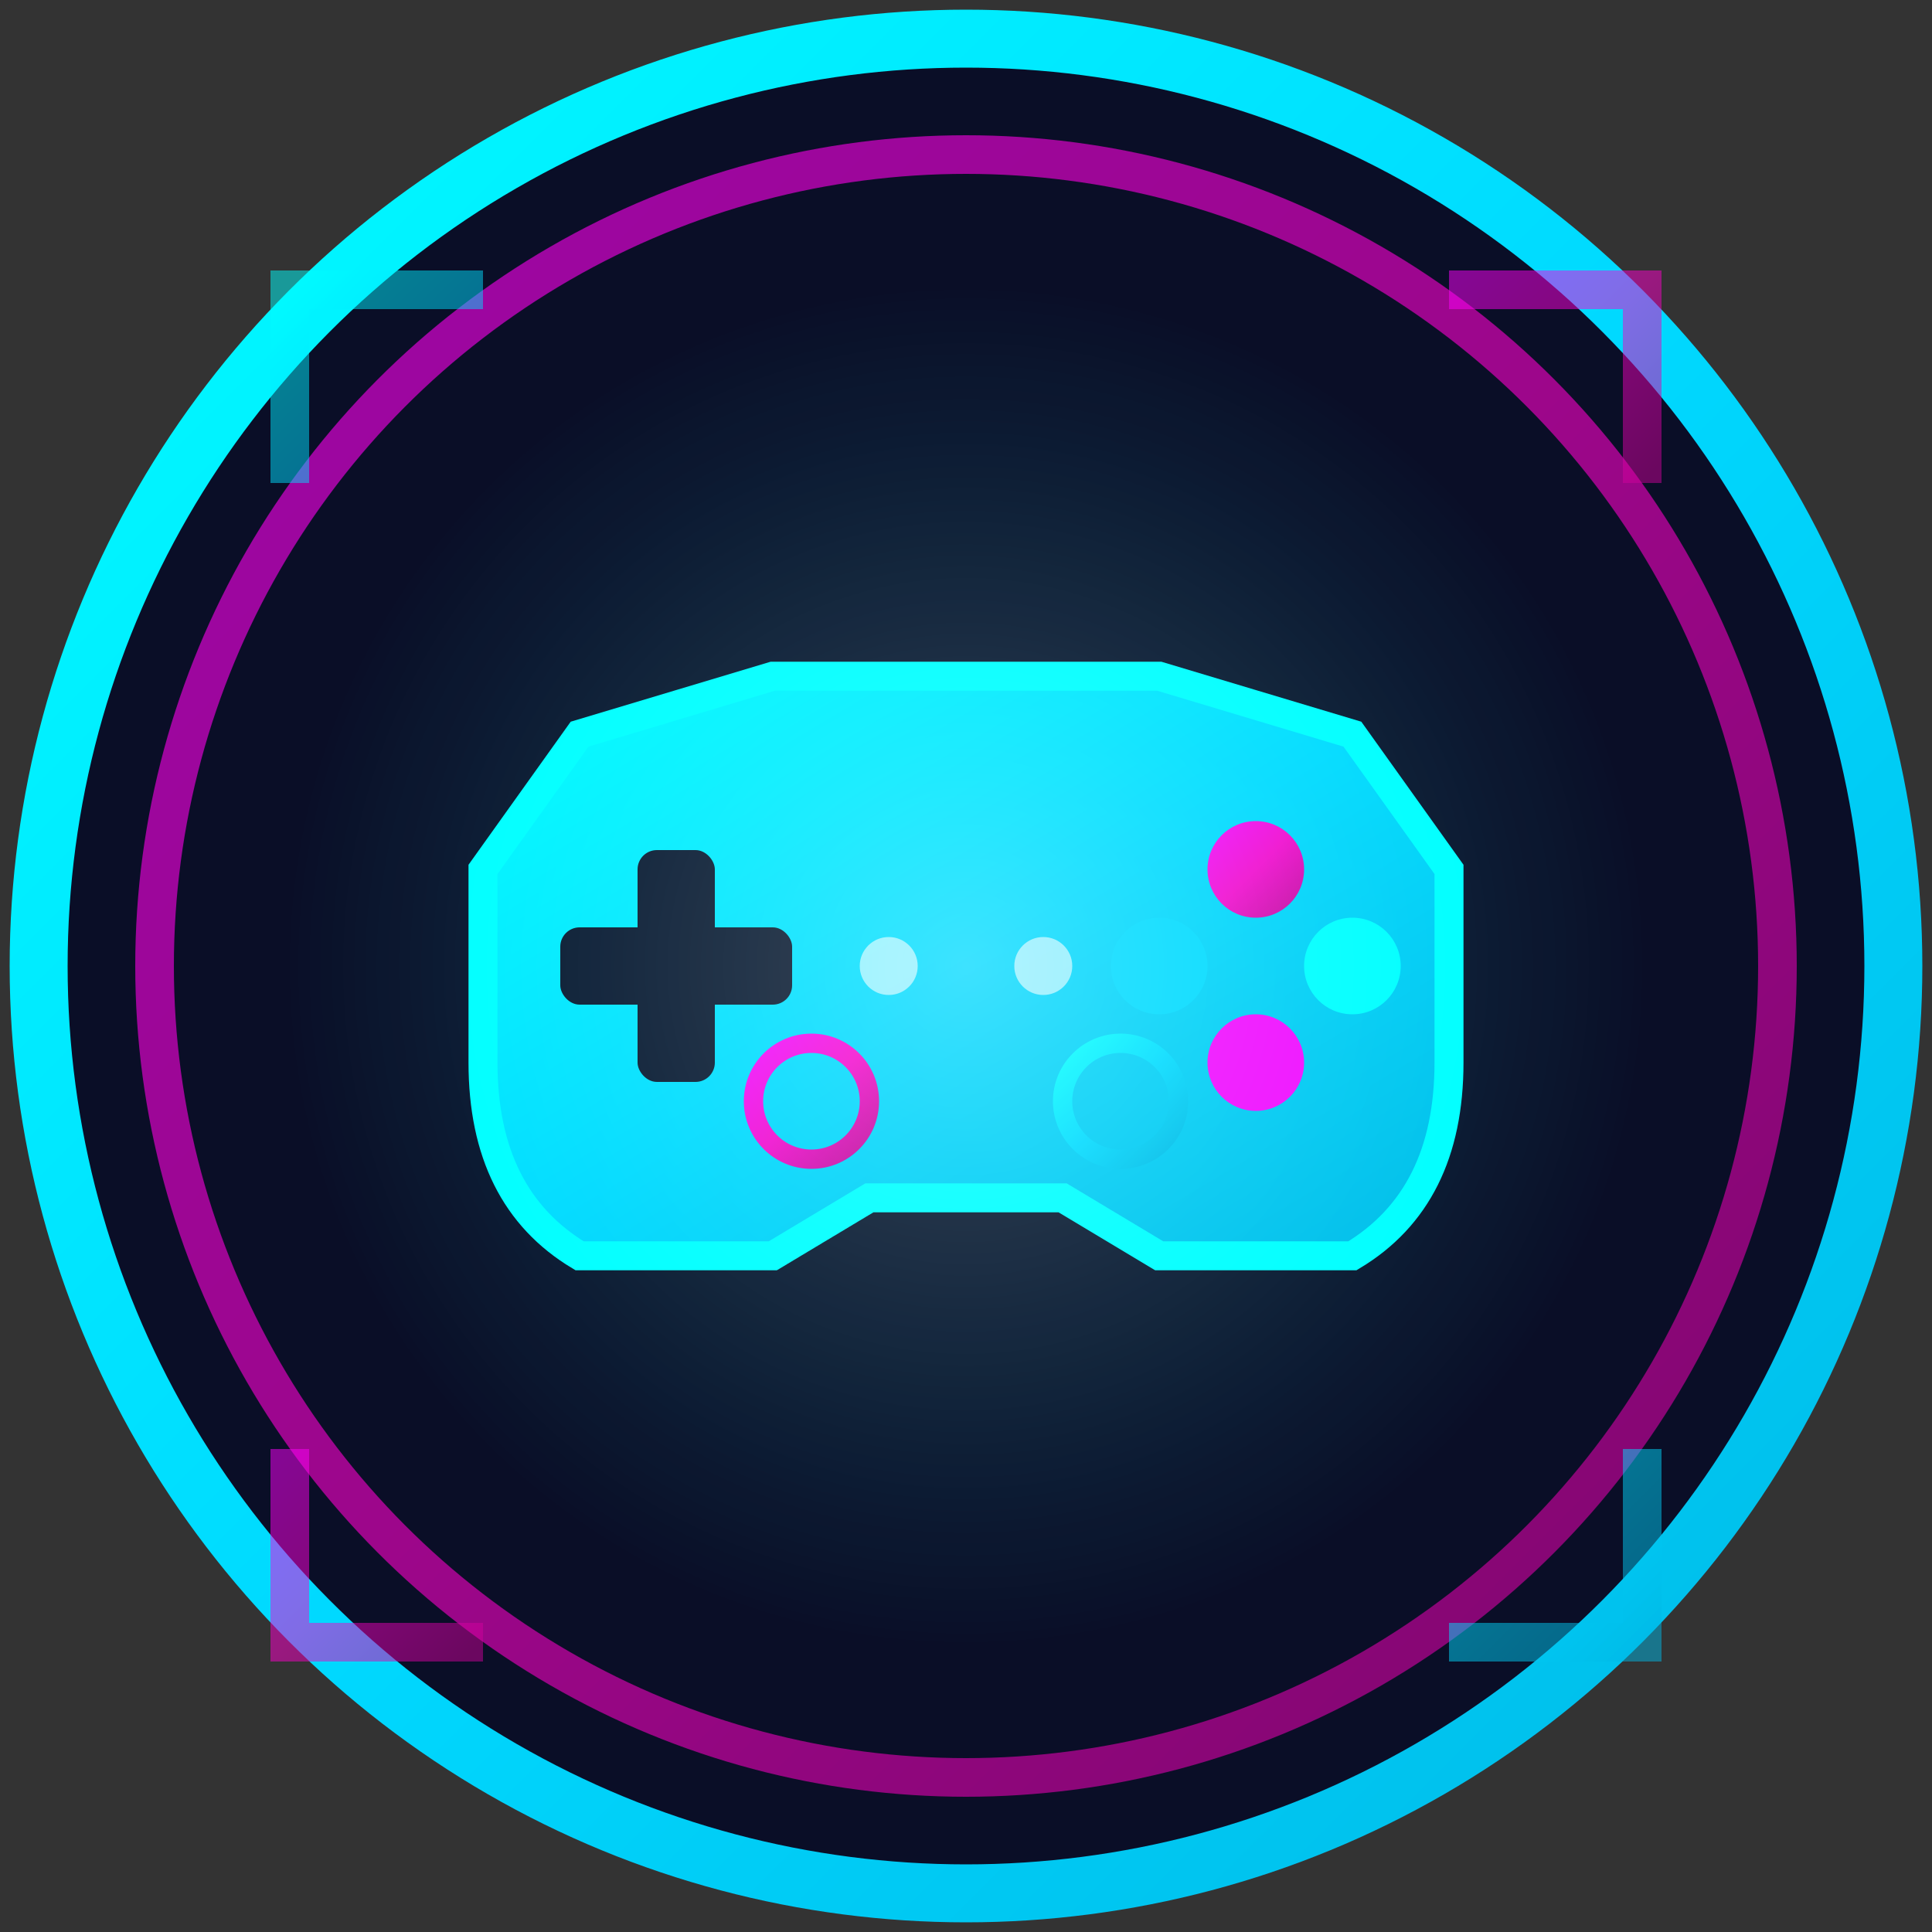 <svg xmlns="http://www.w3.org/2000/svg" viewBox="0 0 100 100">
  <rect x="0" y="0" width="100" height="100" fill="#333333" stroke="none"/>
  <defs>
    <linearGradient id="cyanGradient" x1="0%" y1="0%" x2="100%" y2="100%">
      <stop offset="0%" style="stop-color:#00FFFF;stop-opacity:1" />
      <stop offset="50%" style="stop-color:#00D9FF;stop-opacity:1" />
      <stop offset="100%" style="stop-color:#00B8E6;stop-opacity:1" />
    </linearGradient>
    <linearGradient id="magentaGradient" x1="0%" y1="0%" x2="100%" y2="100%">
      <stop offset="0%" style="stop-color:#FF00FF;stop-opacity:1" />
      <stop offset="50%" style="stop-color:#FF00CC;stop-opacity:1" />
      <stop offset="100%" style="stop-color:#CC0099;stop-opacity:1" />
    </linearGradient>
    <radialGradient id="glowGradient" cx="50%" cy="50%" r="50%">
      <stop offset="0%" style="stop-color:#FFFFFF;stop-opacity:0.8" />
      <stop offset="100%" style="stop-color:#00FFFF;stop-opacity:0" />
    </radialGradient>
  </defs>
  
  <!-- Background Circle -->
  <circle cx="50" cy="50" r="48" fill="#0A0E27" stroke="url(#cyanGradient)" stroke-width="3"/>
  
  <!-- Outer Glow Ring -->
  <circle cx="50" cy="50" r="42" fill="none" stroke="url(#magentaGradient)" stroke-width="2" opacity="0.6"/>
  
  <!-- Gaming Controller Shape -->
  <g transform="translate(50, 50)">
    <!-- Controller Body -->
    <path d="M-25 -5 L-20 -12 L-10 -15 L10 -15 L20 -12 L25 -5 L25 5 Q25 12 20 15 L10 15 L5 12 L-5 12 L-10 15 L-20 15 Q-25 12 -25 5 Z" 
          fill="url(#cyanGradient)" 
          stroke="#00FFFF" 
          stroke-width="1.5"/>
    
    <!-- Left D-Pad -->
    <g transform="translate(-15, 0)">
      <!-- Horizontal bar -->
      <rect x="-6" y="-2" width="12" height="4" fill="#0A0E27" rx="1"/>
      <!-- Vertical bar -->
      <rect x="-2" y="-6" width="4" height="12" fill="#0A0E27" rx="1"/>
    </g>
    
    <!-- Right Buttons (Diamond pattern) -->
    <g transform="translate(15, 0)">
      <!-- Top button -->
      <circle cx="0" cy="-5" r="2.5" fill="url(#magentaGradient)"/>
      <!-- Right button -->
      <circle cx="5" cy="0" r="2.5" fill="#00FFFF"/>
      <!-- Bottom button -->
      <circle cx="0" cy="5" r="2.5" fill="#FF00FF"/>
      <!-- Left button -->
      <circle cx="-5" cy="0" r="2.5" fill="#00D9FF"/>
    </g>
    
    <!-- Center Start/Select Buttons -->
    <circle cx="-4" cy="0" r="1.5" fill="#FFFFFF" opacity="0.6"/>
    <circle cx="4" cy="0" r="1.5" fill="#FFFFFF" opacity="0.6"/>
    
    <!-- Analog Stick Indicators -->
    <circle cx="-8" cy="7" r="3" fill="none" stroke="url(#magentaGradient)" stroke-width="1"/>
    <circle cx="8" cy="7" r="3" fill="none" stroke="url(#cyanGradient)" stroke-width="1"/>
  </g>
  
  <!-- Decorative Glow Effect -->
  <circle cx="50" cy="50" r="35" fill="url(#glowGradient)" opacity="0.3"/>
  
  <!-- Corner Accents -->
  <path d="M 15 25 L 15 15 L 25 15" fill="none" stroke="url(#cyanGradient)" stroke-width="2" opacity="0.5"/>
  <path d="M 75 15 L 85 15 L 85 25" fill="none" stroke="url(#magentaGradient)" stroke-width="2" opacity="0.5"/>
  <path d="M 85 75 L 85 85 L 75 85" fill="none" stroke="url(#cyanGradient)" stroke-width="2" opacity="0.5"/>
  <path d="M 25 85 L 15 85 L 15 75" fill="none" stroke="url(#magentaGradient)" stroke-width="2" opacity="0.5"/>
</svg>